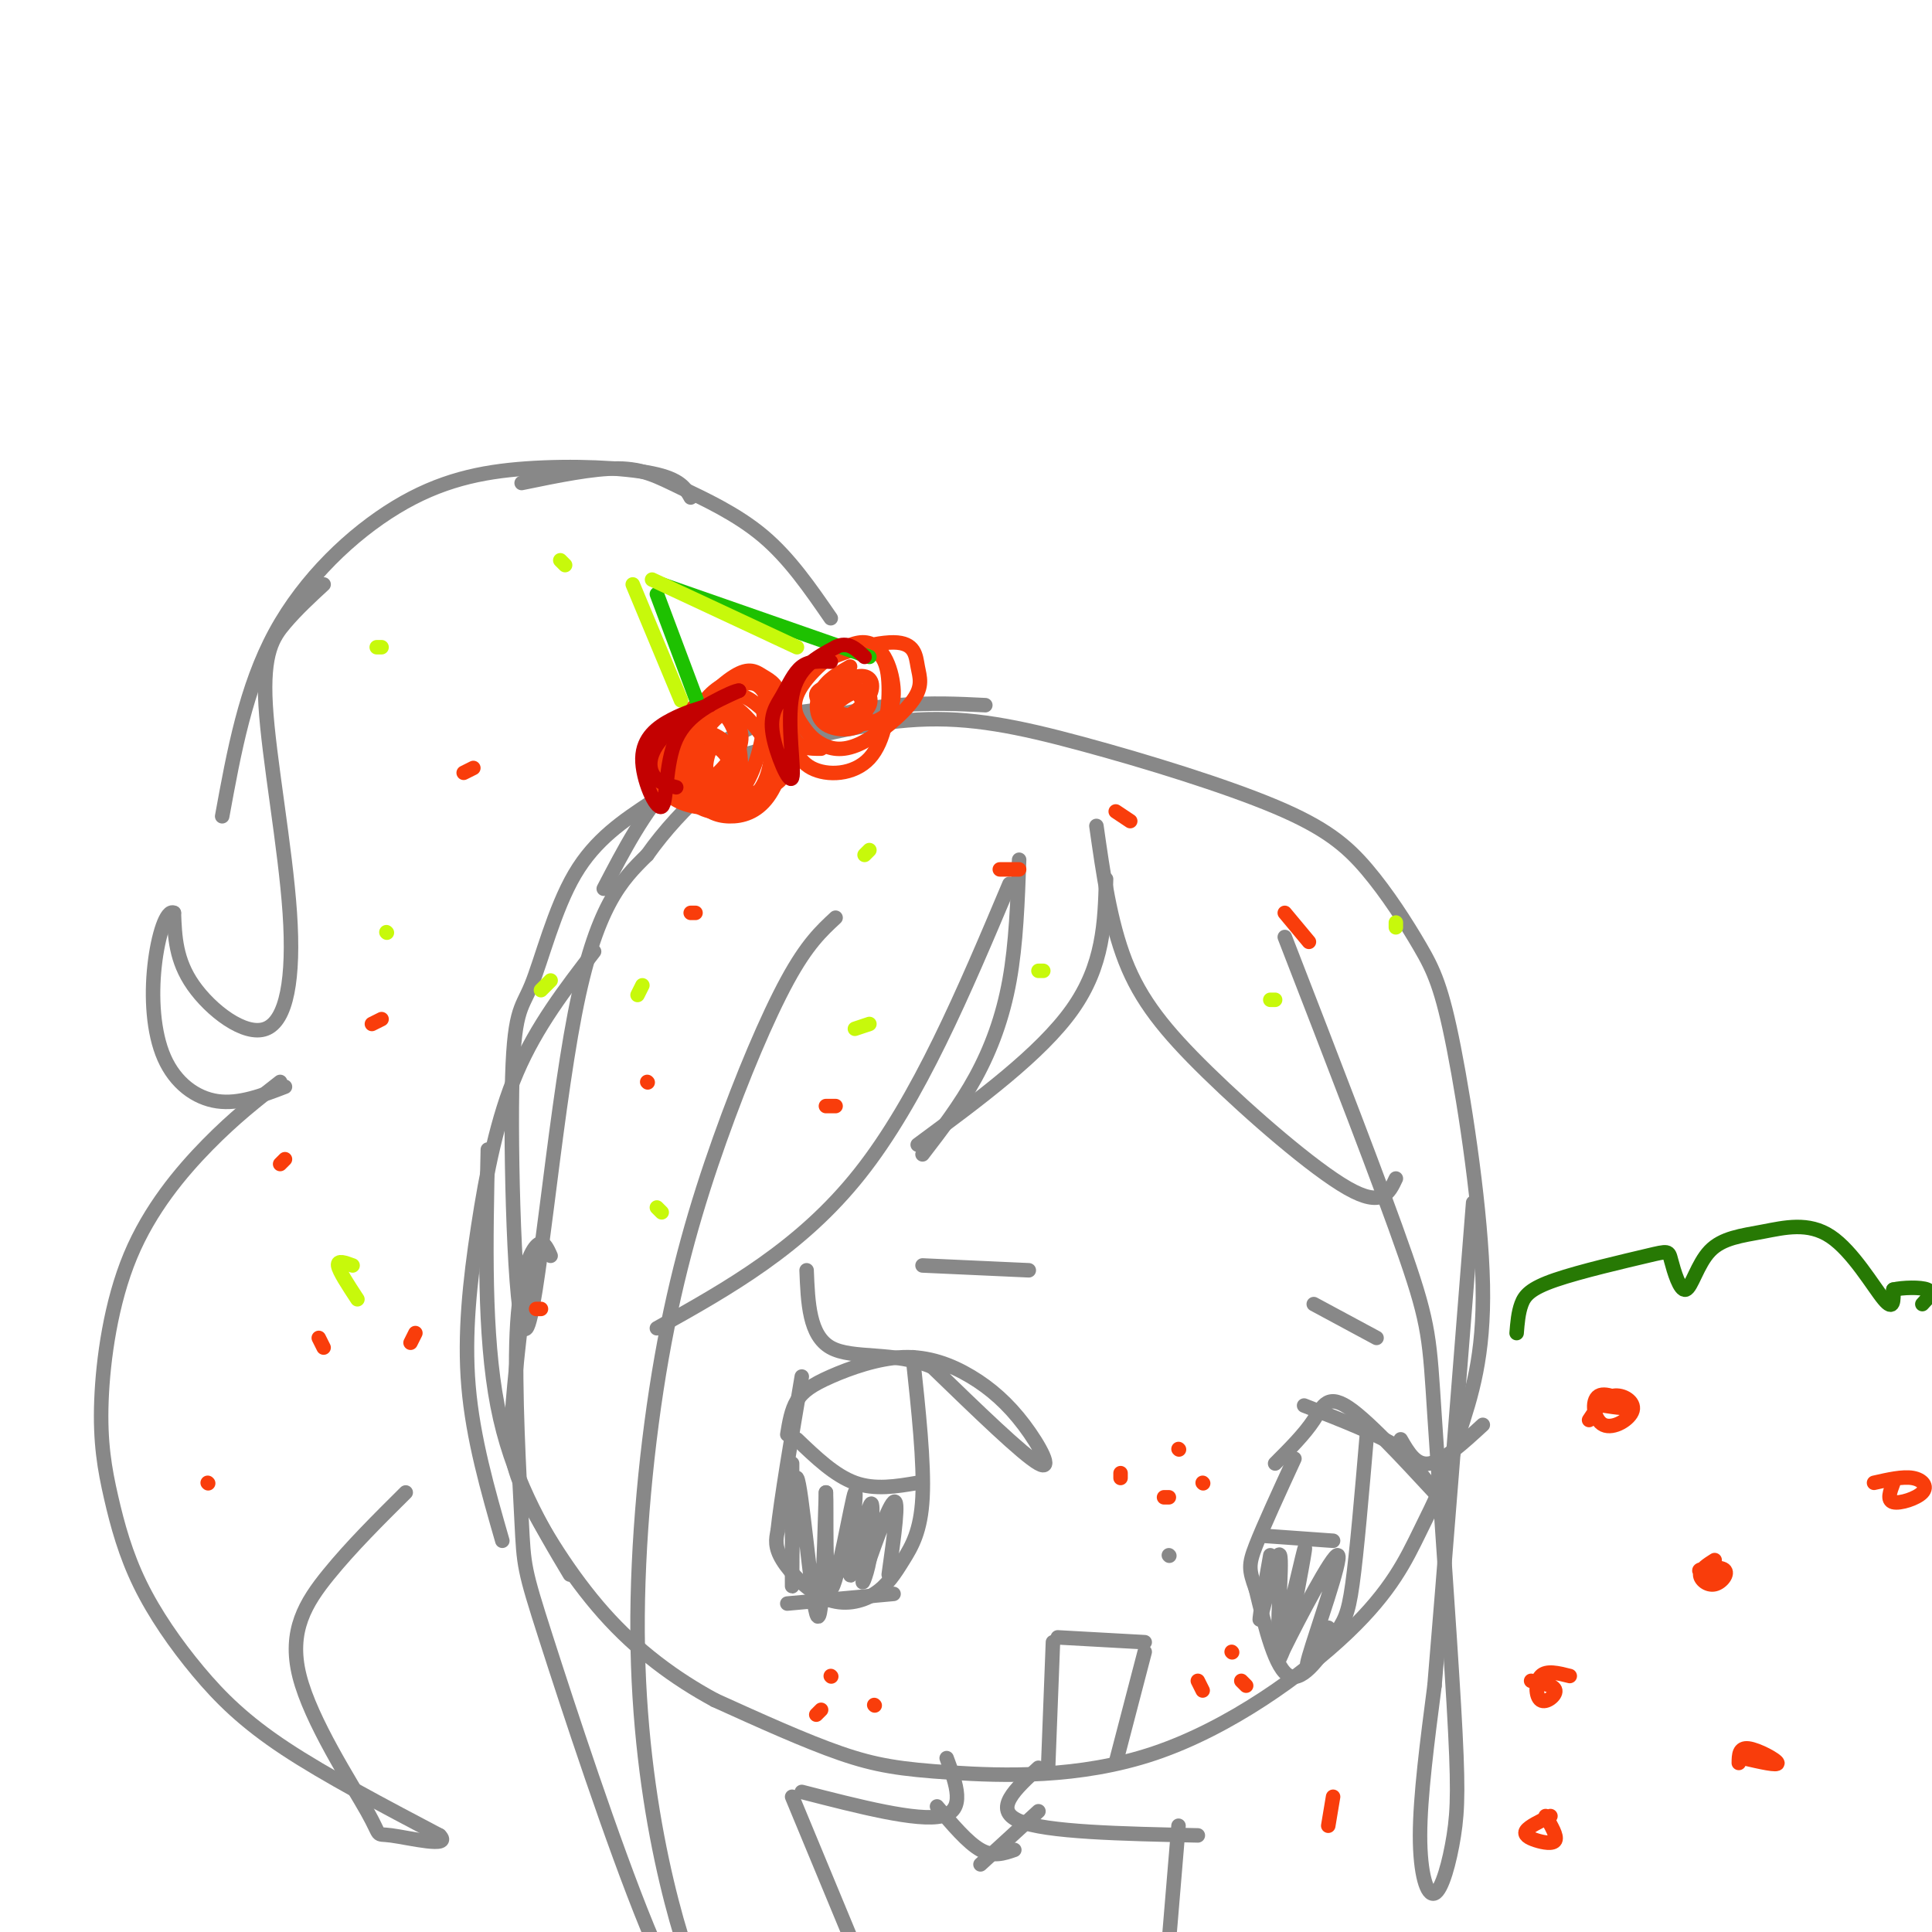 <svg viewBox='0 0 400 400' version='1.1' xmlns='http://www.w3.org/2000/svg' xmlns:xlink='http://www.w3.org/1999/xlink'><g fill='none' stroke='rgb(136,136,136)' stroke-width='3' stroke-linecap='round' stroke-linejoin='round'><path d='M169,147c-3.378,0.422 -6.756,0.844 -12,3c-5.244,2.156 -12.356,6.044 -18,12c-5.644,5.956 -9.822,13.978 -14,22'/><path d='M135,166c-5.874,3.880 -11.748,7.760 -16,15c-4.252,7.240 -6.882,17.841 -9,23c-2.118,5.159 -3.722,4.878 -4,22c-0.278,17.122 0.771,51.648 3,49c2.229,-2.648 5.637,-42.471 10,-65c4.363,-22.529 9.682,-27.765 15,-33'/><path d='M134,177c7.155,-10.119 17.542,-18.917 27,-24c9.458,-5.083 17.988,-6.452 25,-7c7.012,-0.548 12.506,-0.274 18,0'/><path d='M155,156c12.023,-3.207 24.045,-6.414 35,-7c10.955,-0.586 20.842,1.448 34,5c13.158,3.552 29.586,8.622 40,13c10.414,4.378 14.812,8.063 19,13c4.188,4.938 8.164,11.128 11,16c2.836,4.872 4.533,8.427 7,21c2.467,12.573 5.705,34.164 6,49c0.295,14.836 -2.352,22.918 -5,31'/><path d='M302,297c-2.163,8.438 -5.071,14.034 -8,20c-2.929,5.966 -5.879,12.303 -15,21c-9.121,8.697 -24.414,19.754 -40,25c-15.586,5.246 -31.465,4.682 -42,4c-10.535,-0.682 -15.724,-1.480 -23,-4c-7.276,-2.520 -16.638,-6.760 -26,-11'/><path d='M148,352c-8.319,-4.502 -16.116,-10.258 -23,-18c-6.884,-7.742 -12.853,-17.469 -16,-24c-3.147,-6.531 -3.470,-9.866 -3,-17c0.470,-7.134 1.735,-18.067 3,-29'/><path d='M123,197c-5.958,7.738 -11.917,15.476 -16,25c-4.083,9.524 -6.292,20.833 -8,32c-1.708,11.167 -2.917,22.190 -2,33c0.917,10.810 3.958,21.405 7,32'/><path d='M101,238c-0.417,19.167 -0.833,38.333 2,53c2.833,14.667 8.917,24.833 15,35'/><path d='M173,190c-2.958,2.747 -5.915,5.494 -10,13c-4.085,7.506 -9.297,19.770 -14,33c-4.703,13.230 -8.898,27.426 -12,45c-3.102,17.574 -5.110,38.525 -5,57c0.110,18.475 2.337,34.474 5,47c2.663,12.526 5.761,21.579 7,24c1.239,2.421 0.620,-1.789 0,-6'/><path d='M114,260c-0.788,-1.780 -1.575,-3.560 -3,-2c-1.425,1.560 -3.487,6.459 -4,18c-0.513,11.541 0.522,29.722 1,39c0.478,9.278 0.398,9.652 5,24c4.602,14.348 13.886,42.671 21,60c7.114,17.329 12.057,23.665 17,30'/><path d='M209,183c-9.417,22.333 -18.833,44.667 -31,60c-12.167,15.333 -27.083,23.667 -42,32'/><path d='M211,178c-0.311,8.689 -0.622,17.378 -2,25c-1.378,7.622 -3.822,14.178 -7,20c-3.178,5.822 -7.089,10.911 -11,16'/><path d='M190,237c12.750,-9.417 25.500,-18.833 32,-28c6.500,-9.167 6.750,-18.083 7,-27'/><path d='M227,171c1.417,9.958 2.833,19.917 6,28c3.167,8.083 8.083,14.292 17,23c8.917,8.708 21.833,19.917 29,24c7.167,4.083 8.583,1.042 10,-2'/><path d='M266,194c10.001,25.788 20.003,51.577 25,66c4.997,14.423 4.990,17.482 6,33c1.010,15.518 3.039,43.495 4,60c0.961,16.505 0.856,21.537 0,27c-0.856,5.463 -2.461,11.355 -4,12c-1.539,0.645 -3.011,-3.959 -3,-12c0.011,-8.041 1.506,-19.521 3,-31'/><path d='M297,349c1.833,-21.833 4.917,-60.917 8,-100'/><path d='M163,297c0.414,-2.531 0.827,-5.063 2,-7c1.173,-1.937 3.105,-3.281 7,-5c3.895,-1.719 9.754,-3.814 15,-4c5.246,-0.186 9.880,1.538 14,4c4.120,2.462 7.724,5.663 11,10c3.276,4.337 6.222,9.811 3,8c-3.222,-1.811 -12.611,-10.905 -22,-20'/><path d='M193,283c-7.867,-3.289 -16.533,-1.511 -21,-4c-4.467,-2.489 -4.733,-9.244 -5,-16'/><path d='M189,281c1.179,10.974 2.357,21.949 2,29c-0.357,7.051 -2.250,10.179 -4,13c-1.750,2.821 -3.356,5.333 -6,7c-2.644,1.667 -6.327,2.487 -10,1c-3.673,-1.487 -7.335,-5.282 -9,-8c-1.665,-2.718 -1.332,-4.359 -1,-6'/><path d='M161,317c0.667,-6.333 2.833,-19.167 5,-32'/><path d='M165,298c3.917,3.750 7.833,7.500 12,9c4.167,1.500 8.583,0.750 13,0'/><path d='M164,303c-0.006,14.036 -0.012,28.071 0,25c0.012,-3.071 0.042,-23.250 1,-22c0.958,1.250 2.845,23.929 4,28c1.155,4.071 1.577,-10.464 2,-25'/><path d='M171,309c0.199,2.221 -0.303,20.275 1,20c1.303,-0.275 4.411,-18.878 5,-20c0.589,-1.122 -1.341,15.236 -1,17c0.341,1.764 2.955,-11.068 4,-14c1.045,-2.932 0.523,4.034 0,11'/><path d='M180,323c-0.595,3.452 -2.083,6.583 -1,3c1.083,-3.583 4.738,-13.881 6,-15c1.262,-1.119 0.131,6.940 -1,15'/><path d='M163,332c0.000,0.000 22.000,-2.000 22,-2'/><path d='M242,322c0.000,0.000 0.100,0.100 0.1,0.1'/><path d='M219,339c0.000,0.000 18.000,1.000 18,1'/><path d='M237,342c0.000,0.000 -6.000,23.000 -6,23'/><path d='M218,340c0.000,0.000 -1.000,26.000 -1,26'/><path d='M264,303c3.024,-3.018 6.048,-6.036 8,-9c1.952,-2.964 2.833,-5.875 8,-2c5.167,3.875 14.619,14.536 17,17c2.381,2.464 -2.310,-3.268 -7,-9'/><path d='M290,300c-4.500,-3.000 -12.250,-6.000 -20,-9'/><path d='M283,297c-1.042,12.202 -2.083,24.405 -3,31c-0.917,6.595 -1.708,7.583 -4,11c-2.292,3.417 -6.083,9.262 -9,8c-2.917,-1.262 -4.958,-9.631 -7,-18'/><path d='M260,329c-1.444,-4.000 -1.556,-5.000 0,-9c1.556,-4.000 4.778,-11.000 8,-18'/><path d='M262,318c0.000,0.000 14.000,1.000 14,1'/><path d='M263,322c-1.343,7.652 -2.686,15.305 -2,13c0.686,-2.305 3.400,-14.566 4,-13c0.600,1.566 -0.915,16.960 0,17c0.915,0.040 4.262,-15.274 5,-18c0.738,-2.726 -1.131,7.137 -3,17'/><path d='M267,338c-1.466,4.815 -3.630,8.352 -1,3c2.630,-5.352 10.054,-19.595 11,-19c0.946,0.595 -4.587,16.027 -6,21c-1.413,4.973 1.293,-0.514 4,-6'/><path d='M290,298c1.583,2.750 3.167,5.500 6,5c2.833,-0.500 6.917,-4.250 11,-8'/><path d='M191,262c0.000,0.000 22.000,1.000 22,1'/><path d='M272,270c0.000,0.000 13.000,7.000 13,7'/><path d='M196,364c2.000,5.417 4.000,10.833 -1,12c-5.000,1.167 -17.000,-1.917 -29,-5'/><path d='M215,366c-4.750,4.333 -9.500,8.667 -4,11c5.500,2.333 21.250,2.667 37,3'/><path d='M194,374c3.167,3.750 6.333,7.500 9,9c2.667,1.500 4.833,0.750 7,0'/><path d='M215,375c0.000,0.000 -12.000,11.000 -12,11'/><path d='M164,372c0.000,0.000 17.000,41.000 17,41'/><path d='M244,378c0.000,0.000 -3.000,36.000 -3,36'/></g>
<g fill='none' stroke='rgb(249,61,11)' stroke-width='3' stroke-linecap='round' stroke-linejoin='round'><path d='M172,347c0.000,0.000 0.100,0.100 0.1,0.1'/><path d='M169,355c0.000,0.000 1.000,-1.000 1,-1'/><path d='M181,353c0.000,0.000 0.100,0.100 0.1,0.1'/><path d='M255,342c0.000,0.000 0.100,0.100 0.1,0.1'/><path d='M248,348c0.000,0.000 1.000,2.000 1,2'/><path d='M258,349c0.000,0.000 -1.000,-1.000 -1,-1'/><path d='M232,305c0.000,0.000 0.000,1.000 0,1'/><path d='M244,300c0.000,0.000 0.100,0.100 0.1,0.1'/><path d='M249,307c0.000,0.000 0.100,0.100 0.1,0.1'/><path d='M242,310c0.000,0.000 -1.000,0.000 -1,0'/><path d='M139,165c-2.190,-0.733 -4.381,-1.466 -3,-6c1.381,-4.534 6.332,-12.870 11,-14c4.668,-1.130 9.053,4.946 12,9c2.947,4.054 4.455,6.086 2,8c-2.455,1.914 -8.875,3.709 -13,3c-4.125,-0.709 -5.957,-3.922 -6,-8c-0.043,-4.078 1.702,-9.022 4,-12c2.298,-2.978 5.149,-3.989 8,-5'/><path d='M154,140c3.127,0.939 6.945,5.788 8,11c1.055,5.212 -0.651,10.789 -3,14c-2.349,3.211 -5.340,4.057 -8,4c-2.660,-0.057 -4.988,-1.016 -7,-4c-2.012,-2.984 -3.706,-7.992 -2,-13c1.706,-5.008 6.814,-10.016 10,-12c3.186,-1.984 4.452,-0.944 6,0c1.548,0.944 3.378,1.793 4,6c0.622,4.207 0.035,11.774 -2,16c-2.035,4.226 -5.517,5.113 -9,6'/><path d='M151,168c-3.430,0.719 -7.505,-0.482 -9,-4c-1.495,-3.518 -0.409,-9.351 1,-13c1.409,-3.649 3.141,-5.112 6,-7c2.859,-1.888 6.844,-4.199 9,-1c2.156,3.199 2.483,11.908 1,17c-1.483,5.092 -4.776,6.566 -8,7c-3.224,0.434 -6.380,-0.172 -8,-3c-1.620,-2.828 -1.705,-7.877 0,-12c1.705,-4.123 5.202,-7.321 8,-8c2.798,-0.679 4.899,1.160 7,3'/><path d='M158,147c0.668,3.802 -1.163,11.807 -4,16c-2.837,4.193 -6.680,4.574 -10,4c-3.320,-0.574 -6.118,-2.101 -7,-5c-0.882,-2.899 0.152,-7.168 2,-10c1.848,-2.832 4.510,-4.226 7,-5c2.490,-0.774 4.808,-0.926 6,0c1.192,0.926 1.259,2.930 1,5c-0.259,2.070 -0.843,4.204 -3,7c-2.157,2.796 -5.889,6.253 -9,6c-3.111,-0.253 -5.603,-4.215 -5,-8c0.603,-3.785 4.302,-7.392 8,-11'/><path d='M144,146c2.611,-1.481 5.139,0.316 7,2c1.861,1.684 3.053,3.254 2,6c-1.053,2.746 -4.353,6.670 -7,8c-2.647,1.330 -4.640,0.068 -4,-3c0.640,-3.068 3.914,-7.943 6,-10c2.086,-2.057 2.985,-1.297 4,0c1.015,1.297 2.145,3.132 1,6c-1.145,2.868 -4.565,6.769 -7,8c-2.435,1.231 -3.886,-0.207 -4,-3c-0.114,-2.793 1.110,-6.941 3,-8c1.890,-1.059 4.445,0.970 7,3'/><path d='M152,155c0.140,2.669 -3.009,7.842 -5,8c-1.991,0.158 -2.822,-4.700 -2,-7c0.822,-2.300 3.298,-2.042 5,0c1.702,2.042 2.629,5.869 1,7c-1.629,1.131 -5.815,-0.435 -10,-2'/><path d='M141,161c-2.019,-2.186 -2.066,-6.652 0,-10c2.066,-3.348 6.244,-5.578 9,-3c2.756,2.578 4.088,9.963 3,13c-1.088,3.037 -4.597,1.725 -6,0c-1.403,-1.725 -0.702,-3.862 0,-6'/><path d='M170,155c-2.411,0.018 -4.822,0.036 -6,-3c-1.178,-3.036 -1.123,-9.126 2,-13c3.123,-3.874 9.315,-5.533 13,-5c3.685,0.533 4.864,3.256 5,8c0.136,4.744 -0.771,11.508 -4,15c-3.229,3.492 -8.780,3.712 -12,2c-3.220,-1.712 -4.110,-5.356 -5,-9'/><path d='M163,150c-0.885,-3.459 -0.597,-7.605 4,-11c4.597,-3.395 13.503,-6.039 18,-6c4.497,0.039 4.584,2.761 5,5c0.416,2.239 1.162,3.997 -1,7c-2.162,3.003 -7.230,7.253 -11,9c-3.770,1.747 -6.240,0.991 -8,0c-1.760,-0.991 -2.808,-2.217 -4,-4c-1.192,-1.783 -2.527,-4.124 0,-8c2.527,-3.876 8.914,-9.286 13,-9c4.086,0.286 5.869,6.269 6,10c0.131,3.731 -1.391,5.209 -3,6c-1.609,0.791 -3.304,0.896 -5,1'/><path d='M177,150c-2.503,-0.632 -6.259,-2.712 -6,-5c0.259,-2.288 4.534,-4.784 7,-5c2.466,-0.216 3.123,1.849 2,4c-1.123,2.151 -4.025,4.387 -6,5c-1.975,0.613 -3.021,-0.398 -2,-2c1.021,-1.602 4.111,-3.794 6,-4c1.889,-0.206 2.579,1.574 2,3c-0.579,1.426 -2.425,2.499 -5,2c-2.575,-0.499 -5.879,-2.571 -6,-4c-0.121,-1.429 2.939,-2.214 6,-3'/><path d='M175,141c2.284,1.191 4.994,5.670 4,8c-0.994,2.330 -5.691,2.512 -8,1c-2.309,-1.512 -2.231,-4.718 -1,-7c1.231,-2.282 3.616,-3.641 6,-5'/></g>
<g fill='none' stroke='rgb(30,193,1)' stroke-width='3' stroke-linecap='round' stroke-linejoin='round'><path d='M145,147c0.000,0.000 -9.000,-24.000 -9,-24'/><path d='M137,121c0.000,0.000 43.000,15.000 43,15'/></g>
<g fill='none' stroke='rgb(136,136,136)' stroke-width='3' stroke-linecap='round' stroke-linejoin='round'><path d='M172,128c-4.262,-6.190 -8.524,-12.381 -14,-17c-5.476,-4.619 -12.167,-7.667 -17,-10c-4.833,-2.333 -7.810,-3.952 -13,-4c-5.190,-0.048 -12.595,1.476 -20,3'/><path d='M143,103c-1.073,-1.904 -2.147,-3.809 -8,-5c-5.853,-1.191 -16.486,-1.670 -26,-1c-9.514,0.670 -17.907,2.488 -27,8c-9.093,5.512 -18.884,14.718 -25,26c-6.116,11.282 -8.558,24.641 -11,38'/><path d='M67,121c-2.766,2.553 -5.532,5.106 -8,8c-2.468,2.894 -4.636,6.129 -4,17c0.636,10.871 4.078,29.378 5,43c0.922,13.622 -0.675,22.360 -5,24c-4.325,1.640 -11.379,-3.817 -15,-9c-3.621,-5.183 -3.811,-10.091 -4,-15'/><path d='M36,189c-1.515,-0.828 -3.303,4.603 -4,11c-0.697,6.397 -0.303,13.761 2,19c2.303,5.239 6.515,8.354 11,9c4.485,0.646 9.242,-1.177 14,-3'/><path d='M58,224c-4.718,3.668 -9.436,7.336 -15,13c-5.564,5.664 -11.972,13.323 -16,23c-4.028,9.677 -5.674,21.370 -6,30c-0.326,8.630 0.670,14.196 2,20c1.330,5.804 2.996,11.844 6,18c3.004,6.156 7.347,12.427 12,18c4.653,5.573 9.615,10.450 18,16c8.385,5.550 20.192,11.775 32,18'/><path d='M91,380c2.750,2.709 -6.376,0.480 -10,0c-3.624,-0.480 -1.744,0.789 -5,-5c-3.256,-5.789 -11.646,-18.635 -14,-28c-2.354,-9.365 1.327,-15.247 6,-21c4.673,-5.753 10.336,-11.376 16,-17'/></g>
<g fill='none' stroke='rgb(39,121,4)' stroke-width='3' stroke-linecap='round' stroke-linejoin='round'><path d='M314,276c0.171,-2.112 0.341,-4.225 1,-6c0.659,-1.775 1.805,-3.214 7,-5c5.195,-1.786 14.438,-3.919 19,-5c4.562,-1.081 4.444,-1.108 5,1c0.556,2.108 1.785,6.352 3,6c1.215,-0.352 2.417,-5.299 5,-8c2.583,-2.701 6.548,-3.157 11,-4c4.452,-0.843 9.391,-2.073 14,1c4.609,3.073 8.888,10.449 11,13c2.112,2.551 2.056,0.275 2,-2'/><path d='M392,267c1.911,-0.444 5.689,-0.556 7,0c1.311,0.556 0.156,1.778 -1,3'/></g>
<g fill='none' stroke='rgb(249,61,11)' stroke-width='3' stroke-linecap='round' stroke-linejoin='round'><path d='M329,294c1.501,-2.309 3.003,-4.618 5,-5c1.997,-0.382 4.491,1.163 4,3c-0.491,1.837 -3.967,3.967 -6,3c-2.033,-0.967 -2.624,-5.029 -1,-6c1.624,-0.971 5.464,1.151 6,2c0.536,0.849 -2.232,0.424 -5,0'/><path d='M355,326c-1.866,-0.321 -3.732,-0.641 -3,-1c0.732,-0.359 4.062,-0.756 5,0c0.938,0.756 -0.517,2.665 -2,3c-1.483,0.335 -2.995,-0.904 -3,-2c-0.005,-1.096 1.498,-2.048 3,-3'/><path d='M388,307c2.976,-0.679 5.952,-1.357 8,-1c2.048,0.357 3.167,1.750 2,3c-1.167,1.250 -4.619,2.357 -6,2c-1.381,-0.357 -0.690,-2.179 0,-4'/><path d='M317,348c2.417,0.470 4.833,0.940 5,2c0.167,1.060 -1.917,2.708 -3,2c-1.083,-0.708 -1.167,-3.774 0,-5c1.167,-1.226 3.583,-0.613 6,0'/><path d='M360,365c0.022,-1.622 0.044,-3.244 2,-3c1.956,0.244 5.844,2.356 6,3c0.156,0.644 -3.422,-0.178 -7,-1'/><path d='M321,376c-2.208,1.071 -4.417,2.143 -5,3c-0.583,0.857 0.458,1.500 2,2c1.542,0.500 3.583,0.857 4,0c0.417,-0.857 -0.792,-2.929 -2,-5'/><path d='M276,372c-0.500,3.000 -1.000,6.000 -1,6c0.000,0.000 0.500,-3.000 1,-6'/><path d='M98,159c0.000,0.000 -2.000,1.000 -2,1'/><path d='M79,211c0.000,0.000 -2.000,1.000 -2,1'/><path d='M66,277c0.000,0.000 1.000,2.000 1,2'/><path d='M43,307c0.000,0.000 0.100,0.100 0.1,0.1'/><path d='M86,276c0.000,0.000 -1.000,2.000 -1,2'/><path d='M59,240c0.000,0.000 -1.000,1.000 -1,1'/><path d='M143,189c0.000,0.000 1.000,0.000 1,0'/><path d='M211,180c0.000,0.000 -4.000,0.000 -4,0'/><path d='M134,224c0.000,0.000 0.100,0.100 0.1,0.1'/><path d='M173,229c0.000,0.000 -2.000,0.000 -2,0'/><path d='M111,271c0.000,0.000 1.000,0.000 1,0'/><path d='M231,168c0.000,0.000 3.000,2.000 3,2'/><path d='M266,189c0.000,0.000 5.000,6.000 5,6'/></g>
<g fill='none' stroke='rgb(199,249,11)' stroke-width='3' stroke-linecap='round' stroke-linejoin='round'><path d='M216,201c0.000,0.000 -1.000,0.000 -1,0'/><path d='M180,176c0.000,0.000 -1.000,1.000 -1,1'/><path d='M264,207c0.000,0.000 -1.000,0.000 -1,0'/><path d='M289,191c0.000,0.000 0.000,1.000 0,1'/><path d='M177,213c0.000,0.000 3.000,-1.000 3,-1'/><path d='M133,204c0.000,0.000 -1.000,2.000 -1,2'/><path d='M137,251c0.000,0.000 -1.000,-1.000 -1,-1'/><path d='M141,145c0.000,0.000 -10.000,-24.000 -10,-24'/><path d='M135,120c0.000,0.000 30.000,14.000 30,14'/><path d='M116,116c0.000,0.000 1.000,1.000 1,1'/><path d='M79,134c0.000,0.000 -1.000,0.000 -1,0'/><path d='M80,193c0.000,0.000 0.100,0.100 0.1,0.1'/><path d='M114,203c0.000,0.000 -2.000,2.000 -2,2'/><path d='M73,262c-1.583,-0.583 -3.167,-1.167 -3,0c0.167,1.167 2.083,4.083 4,7'/></g>
<g fill='none' stroke='rgb(195,1,1)' stroke-width='3' stroke-linecap='round' stroke-linejoin='round'><path d='M147,146c-2.584,0.761 -5.167,1.522 -8,3c-2.833,1.478 -5.914,3.675 -6,8c-0.086,4.325 2.823,10.780 4,10c1.177,-0.780 0.622,-8.794 3,-14c2.378,-5.206 7.689,-7.603 13,-10'/><path d='M153,143c-0.857,-0.238 -9.500,4.167 -14,8c-4.500,3.833 -4.857,7.095 -4,9c0.857,1.905 2.929,2.452 5,3'/><path d='M172,137c-2.180,-0.119 -4.360,-0.238 -6,1c-1.640,1.238 -2.741,3.835 -4,6c-1.259,2.165 -2.678,3.900 -2,8c0.678,4.100 3.452,10.565 4,9c0.548,-1.565 -1.129,-11.162 0,-17c1.129,-5.838 5.065,-7.919 9,-10'/><path d='M173,134c2.500,-1.333 4.250,0.333 6,2'/></g>
</svg>